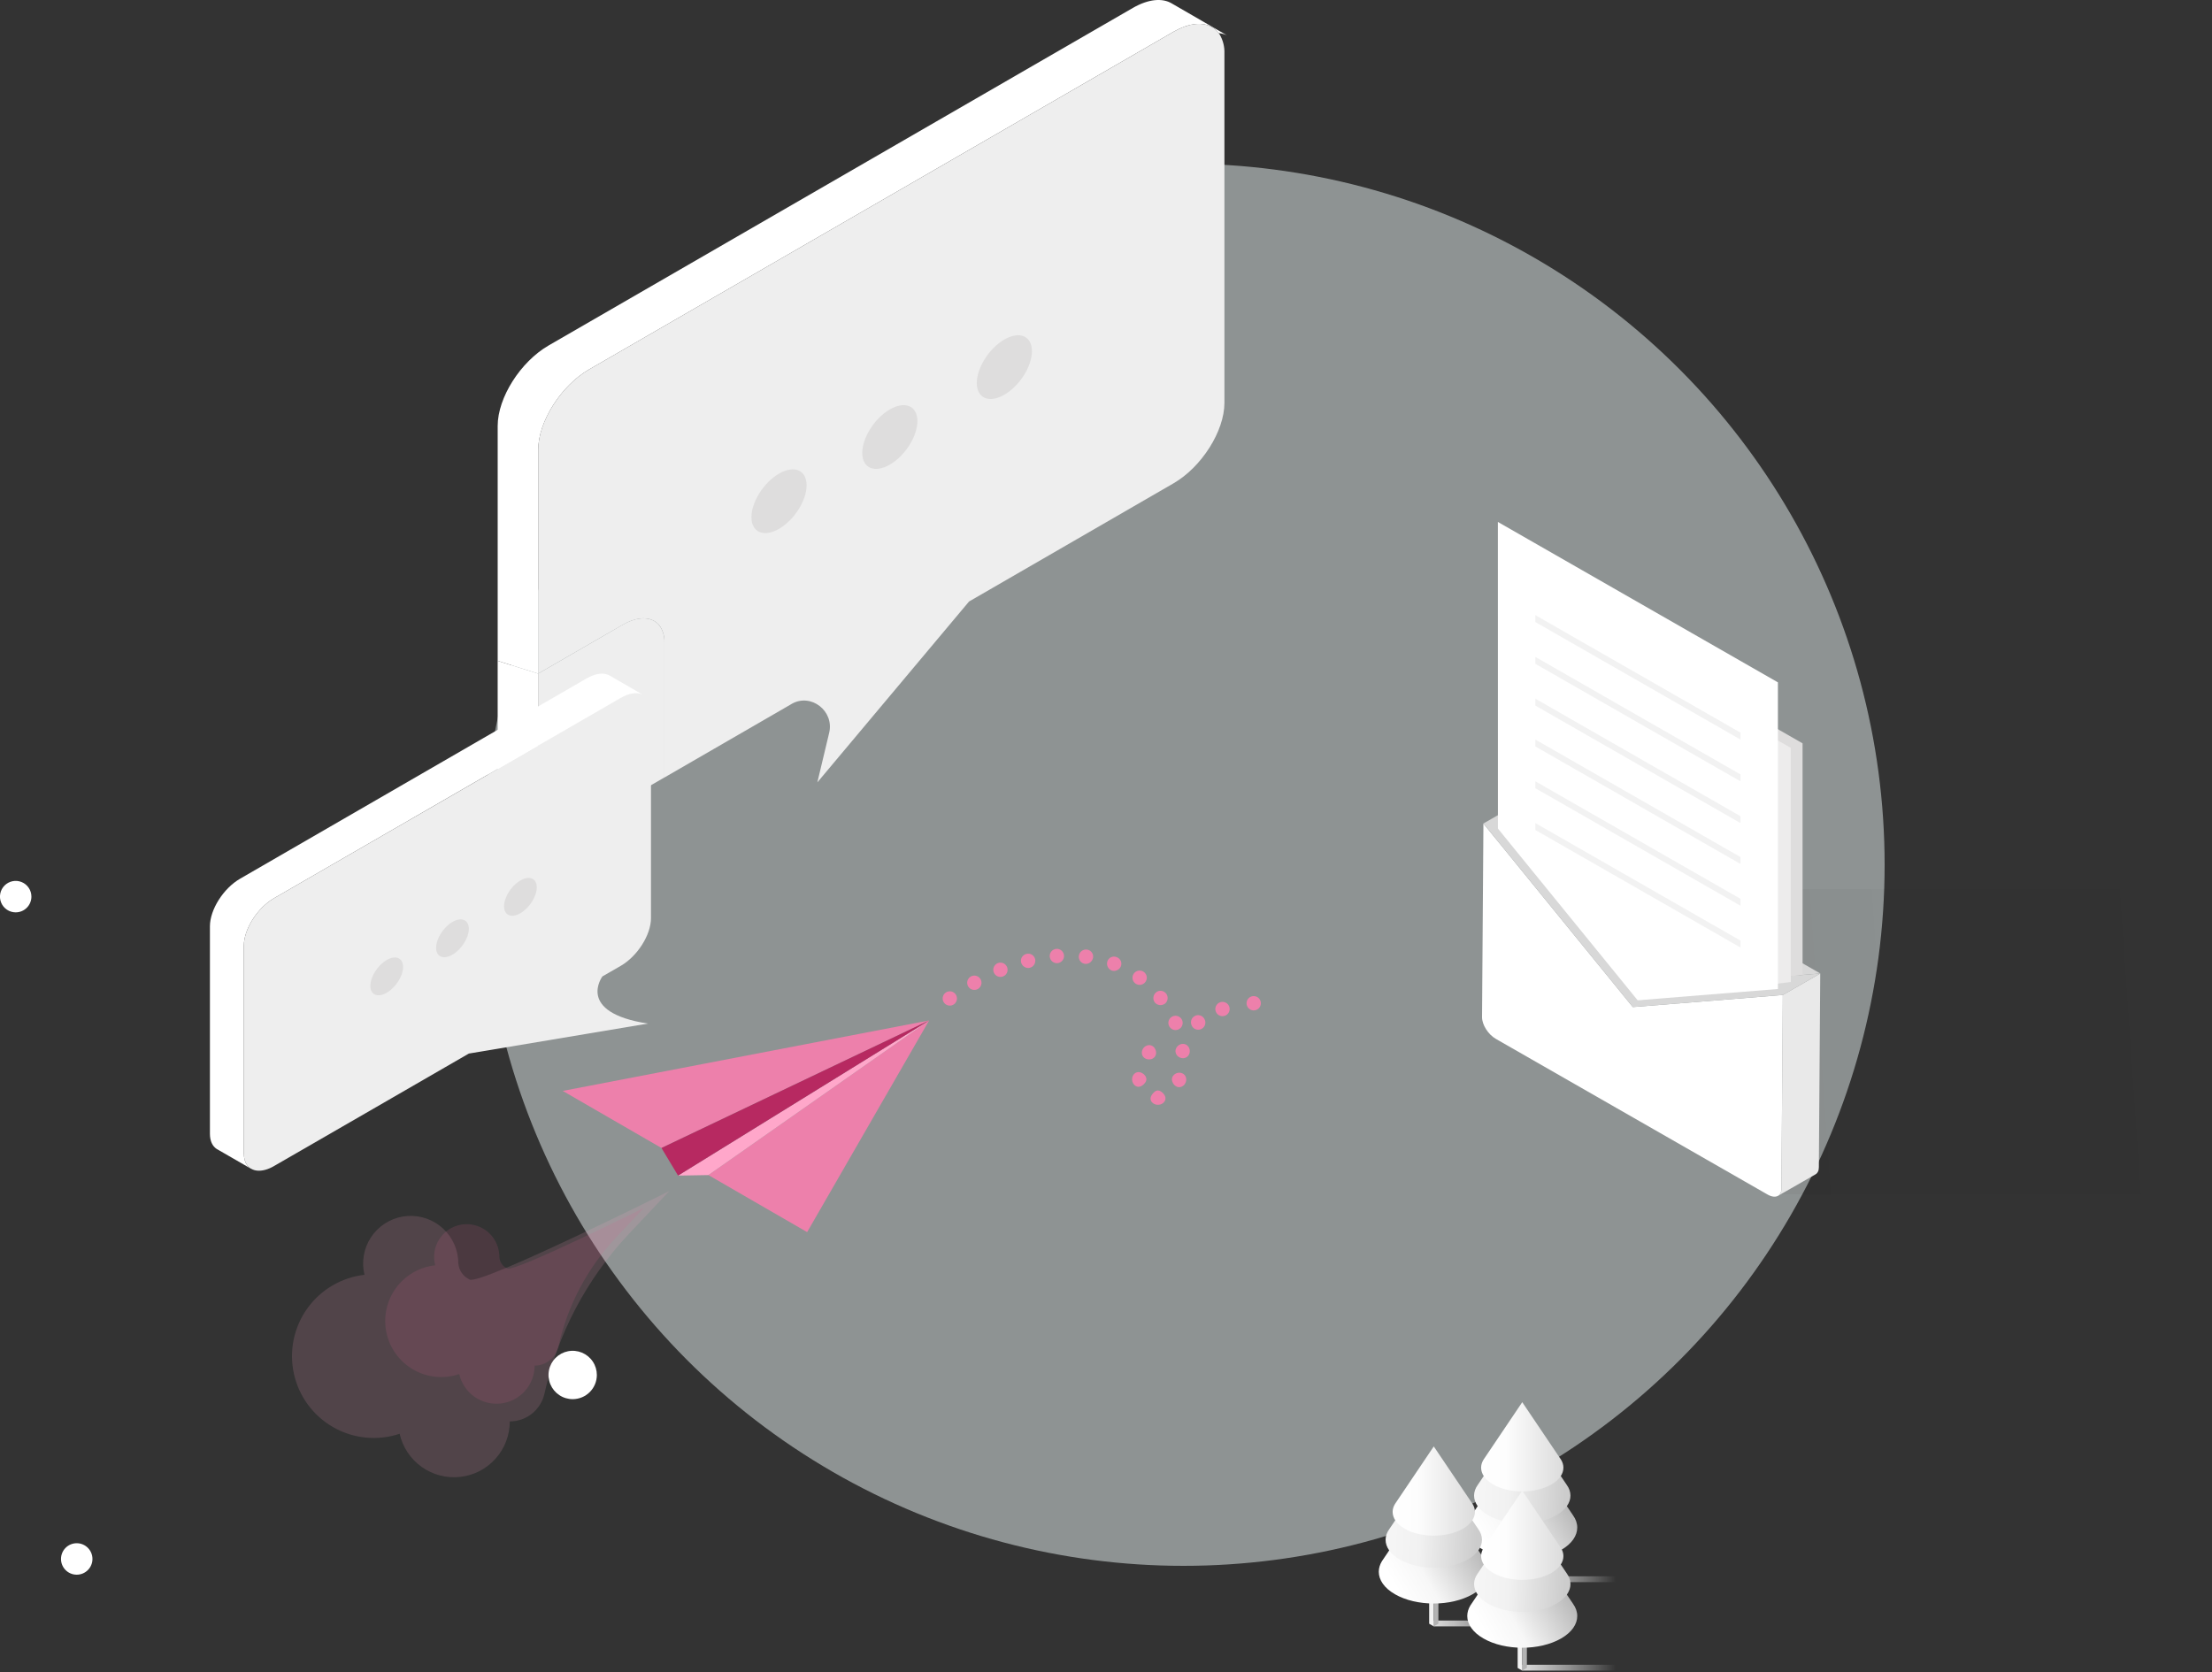 <svg width="500" height="378" viewBox="0 0 500 378" fill="none" xmlns="http://www.w3.org/2000/svg">
<rect x="0" y="0" width="500" height="378" fill="#333333" stroke="none"/>
<circle opacity="0.5" cx="267.5" cy="195.5" r="158.5" fill="#EBF5F5"/>
<path d="M365.261 356.365H344.092V357.684H365.261V356.365Z" fill="url(#paint0_linear)"/>
<path d="M344.091 357.684L343.049 357.082V345.337L344.091 345.94V357.684Z" fill="#F3F3F3"/>
<path d="M344.092 357.684L345.134 357.082V345.337L344.092 345.94V357.684Z" fill="#B3B3B3"/>
<path fill-rule="evenodd" clip-rule="evenodd" d="M355.553 342.557L344.091 325.556C344.091 325.556 332.456 342.809 332.378 342.934C331.901 343.709 331.66 344.526 331.66 345.338C331.66 347.176 332.875 349.013 335.304 350.412C340.158 353.218 348.028 353.218 352.882 350.412C355.312 349.013 356.521 347.176 356.521 345.338C356.521 344.39 356.197 343.447 355.553 342.557Z" fill="url(#paint1_linear)"/>
<path fill-rule="evenodd" clip-rule="evenodd" d="M354.138 335.682L344.09 320.78L334.047 335.682C333.482 336.457 333.199 337.289 333.199 338.117C333.199 339.724 334.262 341.337 336.388 342.562C340.645 345.023 347.541 345.023 351.793 342.562C353.924 341.337 354.987 339.724 354.987 338.117C354.987 337.289 354.704 336.457 354.138 335.682Z" fill="url(#paint2_linear)"/>
<path fill-rule="evenodd" clip-rule="evenodd" d="M352.861 330.007C352.803 329.912 344.09 317 344.09 317C344.09 317 335.383 329.912 335.325 330.007C334.969 330.588 334.791 331.195 334.791 331.803C334.791 333.18 335.697 334.557 337.514 335.604C341.148 337.698 347.038 337.698 350.672 335.604C352.489 334.557 353.395 333.18 353.395 331.803C353.395 331.195 353.217 330.588 352.861 330.007Z" fill="url(#paint3_linear)"/>
<path d="M345.261 366.365H324.092V367.684H345.261V366.365Z" fill="url(#paint4_linear)"/>
<path d="M324.091 367.684L323.049 367.082V355.337L324.091 355.94V367.684Z" fill="#F3F3F3"/>
<path d="M324.092 367.684L325.134 367.082V355.337L324.092 355.94V367.684Z" fill="#B3B3B3"/>
<path fill-rule="evenodd" clip-rule="evenodd" d="M335.553 352.557L324.091 335.556C324.091 335.556 312.456 352.809 312.378 352.934C311.901 353.709 311.66 354.526 311.66 355.338C311.66 357.176 312.875 359.013 315.304 360.412C320.158 363.218 328.028 363.218 332.882 360.412C335.312 359.013 336.521 357.176 336.521 355.338C336.521 354.39 336.197 353.447 335.553 352.557Z" fill="url(#paint5_linear)"/>
<path fill-rule="evenodd" clip-rule="evenodd" d="M334.138 345.682L324.09 330.78L314.047 345.682C313.482 346.457 313.199 347.289 313.199 348.117C313.199 349.724 314.262 351.337 316.388 352.562C320.645 355.023 327.541 355.023 331.793 352.562C333.924 351.337 334.987 349.724 334.987 348.117C334.987 347.289 334.704 346.457 334.138 345.682Z" fill="url(#paint6_linear)"/>
<path fill-rule="evenodd" clip-rule="evenodd" d="M332.861 340.007C332.803 339.912 324.09 327 324.09 327C324.09 327 315.383 339.912 315.325 340.007C314.969 340.588 314.791 341.195 314.791 341.803C314.791 343.18 315.697 344.557 317.514 345.604C321.148 347.698 327.038 347.698 330.672 345.604C332.489 344.557 333.395 343.18 333.395 341.803C333.395 341.195 333.217 340.588 332.861 340.007Z" fill="url(#paint7_linear)"/>
<path d="M365.261 376.365H344.092V377.684H365.261V376.365Z" fill="url(#paint8_linear)"/>
<path d="M344.091 377.684L343.049 377.082V365.337L344.091 365.94V377.684Z" fill="#F3F3F3"/>
<path d="M344.092 377.684L345.134 377.082V365.337L344.092 365.94V377.684Z" fill="#B3B3B3"/>
<path fill-rule="evenodd" clip-rule="evenodd" d="M355.553 362.557L344.091 345.556C344.091 345.556 332.456 362.809 332.378 362.934C331.901 363.709 331.66 364.526 331.66 365.338C331.66 367.176 332.875 369.013 335.304 370.412C340.158 373.218 348.028 373.218 352.882 370.412C355.312 369.013 356.521 367.176 356.521 365.338C356.521 364.39 356.197 363.447 355.553 362.557Z" fill="url(#paint9_linear)"/>
<path fill-rule="evenodd" clip-rule="evenodd" d="M354.138 355.682L344.09 340.78L334.047 355.682C333.482 356.457 333.199 357.289 333.199 358.117C333.199 359.724 334.262 361.337 336.388 362.562C340.645 365.023 347.541 365.023 351.793 362.562C353.924 361.337 354.987 359.724 354.987 358.117C354.987 357.289 354.704 356.457 354.138 355.682Z" fill="url(#paint10_linear)"/>
<path fill-rule="evenodd" clip-rule="evenodd" d="M352.861 350.007C352.803 349.912 344.09 337 344.09 337C344.09 337 335.383 349.912 335.325 350.007C334.969 350.588 334.791 351.195 334.791 351.803C334.791 353.18 335.697 354.557 337.514 355.604C341.148 357.698 347.038 357.698 350.672 355.604C352.489 354.557 353.395 353.18 353.395 351.803C353.395 351.195 353.217 350.588 352.861 350.007Z" fill="url(#paint11_linear)"/>
<g clip-path="url(#clip0)">
<path fill-rule="evenodd" clip-rule="evenodd" d="M526 201H393L406 234.5L400.468 270H539L526 201Z" fill="url(#paint12_linear)"/>
<path d="M402.976 224.94V224.977V225.844L402.72 262.185L402.688 267.015L402.676 268.768C402.676 269.535 402.376 270.084 401.902 270.351C401.322 270.669 400.487 270.596 399.547 270.059L338.129 234.87C336.389 233.874 334.985 231.663 335 229.947L335.302 187.536V186.182L337.491 188.868L339.486 191.307L343.661 196.443L348.989 202.991L369.079 227.675L372.422 227.406L391.019 225.91H391.058L400.789 225.123L402.976 224.94Z" fill="white"/>
<path d="M411.44 220.093V220.129V220.997L411.246 248.005L411.148 262.166L411.136 263.918C411.136 264.685 410.838 265.236 410.363 265.501L401.904 270.349C402.382 270.082 402.678 269.539 402.678 268.765L402.689 267.013L402.722 262.183L402.856 243.284L402.978 225.842V224.975V224.942L411.44 220.093Z" fill="#E9E9E9"/>
<path d="M402.979 224.944V224.941L400.79 225.117L391.059 225.904L391.02 225.91L372.425 227.407L369.08 227.675L348.99 202.981L343.664 196.433L339.487 191.298L337.5 188.855L335.311 186.168L343.771 181.323L345.958 184.007L347.946 186.45L357.448 198.134L377.54 222.828L380.883 222.559L399.479 221.062L399.519 221.056L409.248 220.27L411.437 220.095L402.979 224.944Z" fill="#D8D8D8"/>
<path d="M411.455 220.074L409.247 220.27L399.518 221.057L399.477 221.062L380.882 222.559L377.539 222.828L357.447 198.134L347.945 186.451L345.957 184.008L343.789 181.304L411.455 220.074Z" fill="#D8D8D8"/>
<path d="M344.154 131.783L344.162 188.377L374.071 225.142L407.452 220.346V168.051L344.154 131.783Z" fill="#DEDDDD"/>
<path d="M404.796 169.081V222.012L370.68 226.104L341.506 190.245L341.496 132.813L404.796 169.081Z" fill="#EDECEC"/>
<path d="M401.88 154.268V223.588L370.176 226.144L339.748 188.747L338.59 187.32L338.58 118L401.88 154.268Z" fill="white"/>
<path d="M347.051 140.629L393.411 167.193V165.631L347.051 139.067V140.629Z" fill="#F2F2F2"/>
<path d="M347.051 150.073L393.411 176.636V175.074L347.051 148.513V150.073Z" fill="#F2F2F2"/>
<path d="M347.051 159.519L393.411 186.08V184.518L347.051 157.957V159.519Z" fill="#F2F2F2"/>
<path d="M347.051 168.753L393.411 195.316V193.754L347.051 167.193V168.753Z" fill="#F2F2F2"/>
<path d="M347.051 178.198L393.411 204.76V203.198L347.051 176.636V178.198Z" fill="#F2F2F2"/>
<path d="M347.051 187.642L393.411 214.204V212.643L347.051 186.08V187.642Z" fill="#F2F2F2"/>
</g>
<g clip-path="url(#clip1)">
<path d="M160.129 265.656L182.446 278.553L210.018 230.7L160.129 265.656Z" fill="#ED80AB"/>
<path d="M127.201 246.631L149.518 259.527L210.017 230.7L127.201 246.631Z" fill="#ED80AB"/>
<path d="M210.017 230.7L160.129 265.656L153.268 265.776L210.017 230.7Z" fill="#FFA7CA"/>
<path d="M210.019 230.7L153.269 265.776L149.52 259.527L209.883 230.764L210.019 230.7Z" fill="#B72961"/>
<path opacity="0.15" d="M141.976 279.143L151.287 269.273C151.287 269.273 108.782 290.504 106.176 289.288C105.434 288.953 104.799 288.419 104.342 287.746C103.884 287.072 103.621 286.285 103.582 285.472C103.582 285.181 103.582 284.886 103.546 284.594C103.401 283.124 102.956 281.699 102.237 280.408C101.517 279.117 100.541 277.988 99.367 277.091C98.193 276.195 96.847 275.55 95.413 275.196C93.98 274.843 92.489 274.789 91.033 275.037C89.577 275.285 88.188 275.831 86.952 276.64C85.717 277.448 84.66 278.503 83.85 279.738C83.039 280.974 82.491 282.362 82.239 283.819C81.988 285.275 82.039 286.768 82.389 288.203C79.816 288.498 77.334 289.33 75.103 290.646C72.872 291.962 70.942 293.732 69.439 295.842C67.935 297.952 66.891 300.354 66.374 302.894C65.857 305.434 65.879 308.054 66.439 310.584C66.998 313.115 68.082 315.499 69.621 317.584C71.16 319.668 73.12 321.406 75.373 322.684C77.625 323.962 80.121 324.752 82.699 325.003C85.276 325.254 87.877 324.96 90.334 324.141C91.018 327.168 92.794 329.836 95.32 331.635C97.847 333.434 100.948 334.238 104.029 333.892C107.111 333.547 109.957 332.076 112.023 329.762C114.089 327.448 115.23 324.453 115.229 321.35C117.029 321.35 118.777 320.745 120.194 319.633C121.61 318.52 122.611 316.963 123.038 315.213C123.038 315.169 123.058 315.125 123.066 315.081C126.039 301.623 132.57 289.211 141.976 279.143Z" fill="#FFA7CA"/>
<path opacity="0.15" d="M139.164 279.853L145.539 273.074C145.539 273.074 116.453 287.614 114.652 286.78C114.144 286.551 113.71 286.186 113.396 285.725C113.083 285.264 112.902 284.725 112.875 284.168C112.875 283.969 112.867 283.769 112.851 283.57C112.772 282.546 112.481 281.55 111.995 280.645C111.51 279.74 110.841 278.947 110.032 278.315C109.222 277.684 108.29 277.228 107.295 276.978C106.299 276.728 105.263 276.688 104.251 276.862C103.24 277.036 102.276 277.419 101.421 277.986C100.566 278.554 99.838 279.294 99.285 280.16C98.732 281.025 98.366 281.996 98.209 283.011C98.053 284.026 98.109 285.063 98.376 286.054C96.607 286.245 94.897 286.807 93.36 287.704C91.822 288.601 90.491 289.812 89.453 291.258C88.414 292.705 87.692 294.354 87.334 296.098C86.975 297.843 86.988 299.644 87.372 301.383C87.756 303.122 88.502 304.761 89.561 306.192C90.62 307.623 91.969 308.814 93.519 309.689C95.07 310.563 96.787 311.1 98.559 311.265C100.331 311.43 102.118 311.22 103.803 310.647C104.277 312.715 105.496 314.536 107.225 315.763C108.955 316.99 111.075 317.537 113.182 317.3C115.289 317.063 117.235 316.058 118.65 314.478C120.064 312.897 120.848 310.851 120.852 308.729C122.085 308.728 123.282 308.314 124.251 307.552C125.22 306.79 125.906 305.724 126.199 304.526C126.204 304.495 126.21 304.464 126.219 304.434C128.256 295.228 132.727 286.739 139.164 279.853Z" fill="#D7608F"/>
<path d="M129.453 316.317C128.372 316.318 127.315 315.998 126.417 315.398C125.518 314.797 124.817 313.943 124.403 312.944C123.989 311.945 123.88 310.845 124.091 309.784C124.302 308.724 124.822 307.749 125.586 306.984C126.35 306.219 127.324 305.698 128.384 305.488C129.444 305.277 130.543 305.385 131.541 305.8C132.54 306.214 133.393 306.915 133.993 307.815C134.593 308.715 134.912 309.772 134.912 310.854C134.909 312.302 134.334 313.691 133.31 314.715C132.287 315.739 130.9 316.315 129.453 316.317Z" fill="white"/>
<path d="M129.452 315.297C128.573 315.297 127.714 315.037 126.983 314.549C126.252 314.061 125.682 313.366 125.345 312.554C125.008 311.741 124.92 310.847 125.091 309.984C125.262 309.121 125.686 308.328 126.307 307.706C126.929 307.084 127.721 306.66 128.583 306.489C129.445 306.318 130.338 306.406 131.15 306.743C131.962 307.08 132.656 307.651 133.144 308.382C133.632 309.114 133.892 309.974 133.891 310.854C133.889 312.032 133.421 313.16 132.589 313.993C131.757 314.826 130.629 315.294 129.452 315.297Z" fill="white"/>
<path d="M133.007 310.854C133.007 311.558 132.798 312.245 132.408 312.83C132.017 313.415 131.462 313.871 130.813 314.14C130.163 314.41 129.449 314.48 128.759 314.343C128.07 314.205 127.436 313.867 126.939 313.369C126.442 312.872 126.104 312.238 125.967 311.548C125.83 310.858 125.9 310.143 126.169 309.493C126.438 308.843 126.894 308.287 127.478 307.896C128.062 307.505 128.75 307.297 129.453 307.297C129.919 307.296 130.382 307.388 130.813 307.567C131.245 307.745 131.637 308.007 131.967 308.338C132.297 308.668 132.559 309.06 132.737 309.492C132.916 309.924 133.007 310.387 133.007 310.854Z" fill="white"/>
<path d="M129.454 312.96C129.036 312.961 128.628 312.837 128.281 312.606C127.934 312.374 127.663 312.045 127.503 311.659C127.343 311.274 127.301 310.849 127.382 310.44C127.463 310.03 127.664 309.654 127.959 309.359C128.254 309.063 128.63 308.862 129.039 308.781C129.449 308.7 129.873 308.742 130.258 308.902C130.643 309.062 130.972 309.333 131.204 309.681C131.435 310.028 131.558 310.437 131.557 310.854C131.556 311.412 131.334 311.947 130.94 312.342C130.546 312.737 130.011 312.959 129.454 312.96Z" fill="white"/>
<path d="M17.343 356C19.306 356 20.897 354.407 20.897 352.443C20.897 350.478 19.306 348.886 17.343 348.886C15.38 348.886 13.789 350.478 13.789 352.443C13.789 354.407 15.38 356 17.343 356Z" fill="white"/>
<path d="M17.344 355.334C16.772 355.334 16.214 355.164 15.739 354.846C15.264 354.529 14.894 354.077 14.675 353.549C14.456 353.021 14.399 352.439 14.511 351.878C14.622 351.318 14.897 350.802 15.301 350.398C15.705 349.994 16.22 349.718 16.78 349.607C17.341 349.495 17.921 349.553 18.449 349.771C18.977 349.99 19.428 350.361 19.746 350.836C20.063 351.312 20.233 351.871 20.233 352.442C20.231 353.209 19.927 353.944 19.385 354.486C18.844 355.028 18.11 355.333 17.344 355.334Z" fill="white"/>
<path d="M19.655 352.442C19.655 352.9 19.52 353.347 19.266 353.727C19.012 354.108 18.651 354.404 18.229 354.579C17.806 354.754 17.342 354.8 16.893 354.711C16.445 354.621 16.033 354.401 15.71 354.078C15.387 353.754 15.167 353.342 15.078 352.894C14.988 352.445 15.034 351.98 15.209 351.557C15.384 351.135 15.68 350.773 16.06 350.519C16.44 350.265 16.887 350.129 17.344 350.129C17.648 350.129 17.948 350.188 18.229 350.304C18.51 350.42 18.765 350.591 18.979 350.806C19.194 351.021 19.364 351.276 19.48 351.557C19.596 351.837 19.656 352.138 19.655 352.442Z" fill="white"/>
<path d="M17.345 353.814C18.102 353.814 18.716 353.2 18.716 352.443C18.716 351.685 18.102 351.071 17.345 351.071C16.588 351.071 15.975 351.685 15.975 352.443C15.975 353.2 16.588 353.814 17.345 353.814Z" fill="white"/>
<path d="M3.546 206.263C2.843 206.263 2.156 206.054 1.571 205.663C0.987 205.272 0.531 204.716 0.262 204.066C-0.007 203.416 -0.077 202.7 0.061 202.01C0.198 201.32 0.537 200.686 1.035 200.189C1.532 199.692 2.166 199.353 2.855 199.216C3.545 199.08 4.26 199.151 4.909 199.42C5.558 199.69 6.113 200.147 6.503 200.732C6.893 201.318 7.101 202.006 7.1 202.71C7.098 203.652 6.723 204.555 6.057 205.221C5.391 205.887 4.488 206.262 3.546 206.263Z" fill="white"/>
<path d="M3.547 205.601C2.975 205.602 2.415 205.432 1.938 205.115C1.462 204.797 1.091 204.345 0.871 203.815C0.652 203.286 0.594 202.704 0.706 202.142C0.817 201.58 1.093 201.064 1.498 200.658C1.902 200.253 2.418 199.978 2.98 199.866C3.541 199.754 4.123 199.812 4.652 200.032C5.181 200.251 5.632 200.623 5.95 201.1C6.267 201.576 6.437 202.137 6.436 202.71C6.435 203.476 6.13 204.211 5.588 204.753C5.047 205.295 4.313 205.6 3.547 205.601Z" fill="white"/>
<path d="M5.864 202.709C5.863 203.167 5.727 203.614 5.473 203.993C5.218 204.373 4.857 204.669 4.435 204.843C4.012 205.018 3.548 205.063 3.1 204.973C2.652 204.884 2.24 204.663 1.918 204.34C1.595 204.016 1.375 203.604 1.286 203.155C1.197 202.707 1.243 202.242 1.418 201.819C1.594 201.397 1.89 201.036 2.27 200.782C2.65 200.528 3.096 200.393 3.553 200.393C3.857 200.393 4.158 200.453 4.438 200.569C4.719 200.685 4.974 200.856 5.189 201.071C5.403 201.287 5.573 201.542 5.689 201.823C5.805 202.104 5.865 202.405 5.864 202.709Z" fill="white"/>
<path d="M3.554 204.081C4.311 204.081 4.925 203.467 4.925 202.71C4.925 201.952 4.311 201.338 3.554 201.338C2.797 201.338 2.184 201.952 2.184 202.71C2.184 203.467 2.797 204.081 3.554 204.081Z" fill="white"/>
<path d="M216.014 224.79C216.259 225.135 216.36 225.562 216.294 225.98C216.228 226.398 216.001 226.774 215.662 227.027C215.323 227.28 214.899 227.389 214.479 227.333C214.06 227.276 213.68 227.058 213.42 226.724C213.288 226.554 213.19 226.359 213.134 226.151C213.078 225.943 213.064 225.726 213.093 225.512C213.121 225.298 213.193 225.092 213.302 224.907C213.411 224.721 213.557 224.559 213.729 224.43C213.902 224.301 214.099 224.208 214.308 224.157C214.517 224.105 214.734 224.096 214.947 224.129C215.16 224.163 215.364 224.238 215.547 224.352C215.73 224.465 215.889 224.614 216.014 224.79Z" fill="#ED80AB"/>
<path d="M221.65 221.381C221.861 221.755 221.915 222.198 221.8 222.612C221.685 223.027 221.41 223.378 221.036 223.59C220.662 223.801 220.219 223.855 219.805 223.74C219.391 223.625 219.04 223.35 218.829 222.976C218.724 222.79 218.657 222.586 218.631 222.375C218.605 222.163 218.621 221.949 218.678 221.744C218.735 221.539 218.832 221.347 218.963 221.179C219.094 221.011 219.257 220.871 219.442 220.766C219.628 220.662 219.832 220.594 220.043 220.569C220.254 220.543 220.468 220.559 220.673 220.616C220.878 220.673 221.07 220.77 221.237 220.901C221.405 221.032 221.545 221.195 221.65 221.381Z" fill="#ED80AB"/>
<path d="M227.66 218.692C227.802 219.085 227.787 219.518 227.618 219.9C227.448 220.282 227.138 220.584 226.751 220.742C226.365 220.9 225.932 220.903 225.544 220.749C225.155 220.595 224.842 220.297 224.668 219.917C224.577 219.718 224.528 219.504 224.522 219.286C224.516 219.067 224.555 218.85 224.635 218.648C224.715 218.445 224.836 218.26 224.989 218.105C225.142 217.95 225.325 217.827 225.527 217.745C225.729 217.662 225.945 217.621 226.163 217.625C226.381 217.628 226.596 217.675 226.795 217.764C226.995 217.852 227.174 217.98 227.322 218.14C227.471 218.299 227.586 218.487 227.66 218.692Z" fill="#ED80AB"/>
<path d="M233.985 216.862C234.07 217.276 233.994 217.708 233.772 218.067C233.55 218.427 233.198 218.688 232.79 218.796C232.588 218.847 232.379 218.856 232.174 218.825C231.968 218.793 231.771 218.721 231.594 218.613C231.225 218.402 230.952 218.056 230.833 217.648C230.773 217.442 230.755 217.226 230.781 217.013C230.806 216.8 230.874 216.594 230.981 216.408C231.094 216.221 231.242 216.059 231.418 215.931C231.594 215.802 231.793 215.709 232.005 215.658C232.214 215.6 232.433 215.586 232.647 215.616C232.862 215.647 233.069 215.72 233.254 215.833C233.44 215.946 233.6 216.095 233.726 216.272C233.851 216.449 233.94 216.65 233.985 216.862Z" fill="#ED80AB"/>
<path d="M240.51 216.045C240.533 216.466 240.391 216.879 240.113 217.197C239.836 217.514 239.446 217.711 239.027 217.745C238.607 217.78 238.19 217.649 237.865 217.38C237.54 217.112 237.333 216.727 237.287 216.308C237.263 216.093 237.283 215.875 237.345 215.668C237.407 215.461 237.51 215.268 237.648 215.101C237.785 214.934 237.955 214.797 238.147 214.696C238.338 214.596 238.548 214.536 238.763 214.518C238.979 214.5 239.196 214.526 239.401 214.594C239.606 214.662 239.796 214.77 239.959 214.912C240.122 215.055 240.255 215.228 240.349 215.423C240.444 215.617 240.499 215.829 240.51 216.045Z" fill="#ED80AB"/>
<path d="M247.069 216.535C246.99 216.955 246.757 217.329 246.416 217.584C246.166 217.775 245.866 217.888 245.553 217.909C245.239 217.93 244.927 217.857 244.654 217.701C244.382 217.545 244.162 217.311 244.022 217.03C243.881 216.749 243.827 216.433 243.866 216.121C243.901 215.795 244.033 215.487 244.246 215.237C244.459 214.987 244.742 214.808 245.058 214.722C245.374 214.636 245.709 214.647 246.019 214.754C246.329 214.862 246.599 215.06 246.794 215.323C246.921 215.495 247.011 215.692 247.059 215.9C247.106 216.109 247.109 216.325 247.069 216.535Z" fill="#ED80AB"/>
<path d="M253.332 218.529C253.152 218.912 252.833 219.212 252.439 219.367C252.252 219.45 252.05 219.496 251.845 219.502C251.64 219.507 251.436 219.472 251.244 219.398C250.863 219.234 250.556 218.934 250.383 218.556C250.21 218.178 250.183 217.749 250.308 217.353C250.374 217.144 250.483 216.952 250.628 216.788C250.773 216.624 250.951 216.492 251.15 216.401C251.348 216.31 251.564 216.261 251.783 216.258C252.001 216.255 252.218 216.298 252.42 216.384C252.627 216.462 252.817 216.581 252.977 216.734C253.138 216.886 253.267 217.07 253.356 217.273C253.437 217.473 253.477 217.688 253.473 217.904C253.469 218.119 253.421 218.332 253.332 218.529Z" fill="#ED80AB"/>
<path d="M258.858 222.062C258.595 222.386 258.217 222.595 257.804 222.647C257.391 222.698 256.973 222.588 256.639 222.339C256.304 222.09 256.079 221.722 256.009 221.311C255.939 220.9 256.031 220.478 256.264 220.132C256.387 219.951 256.545 219.797 256.728 219.679C256.912 219.56 257.118 219.48 257.333 219.444C257.549 219.407 257.769 219.415 257.982 219.466C258.194 219.517 258.394 219.61 258.569 219.741C258.744 219.871 258.892 220.036 259.002 220.225C259.112 220.414 259.182 220.623 259.209 220.84C259.236 221.057 259.219 221.277 259.159 221.487C259.098 221.697 258.996 221.893 258.858 222.062Z" fill="#ED80AB"/>
<path d="M263.273 226.932C262.932 227.171 262.514 227.274 262.101 227.22C261.688 227.166 261.31 226.959 261.042 226.64C260.794 226.316 260.676 225.911 260.711 225.504C260.749 225.08 260.946 224.685 261.261 224.399C261.421 224.252 261.61 224.14 261.816 224.071C262.022 224.003 262.24 223.979 262.456 224.001C262.783 224.032 263.093 224.161 263.346 224.371C263.598 224.581 263.782 224.862 263.872 225.178C263.962 225.494 263.956 225.83 263.852 226.142C263.749 226.454 263.554 226.728 263.293 226.928L263.273 226.932Z" fill="#ED80AB"/>
<path d="M266.289 232.769C265.9 232.917 265.468 232.909 265.085 232.747C264.701 232.584 264.395 232.279 264.23 231.896C264.065 231.513 264.054 231.081 264.199 230.691C264.345 230.3 264.635 229.98 265.01 229.799C265.207 229.703 265.421 229.649 265.639 229.639C265.857 229.628 266.075 229.662 266.28 229.739C266.485 229.815 266.672 229.932 266.83 230.083C266.988 230.233 267.115 230.414 267.201 230.615C267.287 230.816 267.332 231.032 267.333 231.251C267.334 231.469 267.29 231.686 267.205 231.887C267.12 232.088 266.995 232.27 266.837 232.422C266.68 232.574 266.494 232.692 266.289 232.769Z" fill="#ED80AB"/>
<path d="M267.378 239.237C266.951 239.227 266.542 239.063 266.226 238.775C265.932 238.508 265.747 238.142 265.708 237.746C265.682 237.346 265.812 236.951 266.071 236.645C266.332 236.313 266.707 236.088 267.123 236.015C267.336 235.978 267.554 235.987 267.763 236.04C267.972 236.093 268.168 236.189 268.338 236.322C268.511 236.468 268.653 236.646 268.756 236.848C268.859 237.049 268.92 237.269 268.936 237.495C268.959 237.722 268.934 237.952 268.861 238.169C268.788 238.386 268.67 238.584 268.513 238.751C268.371 238.91 268.195 239.035 267.999 239.119C267.803 239.203 267.591 239.244 267.378 239.237Z" fill="#ED80AB"/>
<path d="M265.779 245.558C265.43 245.328 265.162 244.993 265.014 244.601C264.871 244.258 264.863 243.874 264.99 243.525C265.158 243.157 265.45 242.86 265.813 242.685C266.177 242.509 266.59 242.466 266.982 242.564C267.192 242.61 267.389 242.703 267.559 242.834C267.73 242.966 267.869 243.134 267.967 243.325C268.071 243.537 268.13 243.769 268.139 244.006C268.148 244.242 268.107 244.478 268.018 244.697C267.933 244.923 267.801 245.129 267.632 245.301C267.462 245.474 267.259 245.609 267.034 245.698C266.829 245.775 266.608 245.803 266.39 245.779C266.172 245.755 265.962 245.679 265.779 245.558Z" fill="#ED80AB"/>
<path d="M260.161 247.903C260.326 247.529 260.571 247.195 260.878 246.926C261.084 246.708 261.358 246.567 261.655 246.527C261.975 246.531 262.283 246.642 262.532 246.842C262.876 247.074 263.151 247.393 263.329 247.768C263.42 247.968 263.459 248.189 263.441 248.408C263.424 248.628 263.351 248.84 263.229 249.024C263.074 249.244 262.869 249.425 262.632 249.553C262.395 249.681 262.132 249.752 261.863 249.761C261.584 249.786 261.303 249.745 261.043 249.642C260.783 249.539 260.55 249.376 260.364 249.167C260.214 248.997 260.116 248.788 260.08 248.565C260.044 248.341 260.072 248.111 260.161 247.903Z" fill="#ED80AB"/>
<path d="M257.652 242.404C258.06 242.497 258.429 242.714 258.708 243.026C258.948 243.274 259.099 243.596 259.135 243.939C259.132 244.265 259.013 244.579 258.8 244.824C258.556 245.157 258.231 245.421 257.856 245.59C257.653 245.68 257.431 245.716 257.21 245.692C256.99 245.669 256.78 245.589 256.6 245.459C256.39 245.297 256.218 245.09 256.097 244.854C255.976 244.617 255.91 244.356 255.903 244.091C255.884 243.836 255.923 243.581 256.016 243.343C256.109 243.106 256.254 242.892 256.441 242.719C256.604 242.575 256.798 242.471 257.009 242.416C257.219 242.361 257.44 242.357 257.652 242.404Z" fill="#ED80AB"/>
<path d="M260.795 236.71C261.088 237.012 261.27 237.404 261.313 237.822C261.365 238.207 261.264 238.597 261.031 238.907C260.799 239.218 260.453 239.424 260.07 239.481C259.655 239.561 259.225 239.494 258.854 239.29C258.666 239.184 258.503 239.039 258.376 238.864C258.25 238.689 258.163 238.489 258.121 238.277C258.083 238.048 258.091 237.813 258.147 237.587C258.202 237.362 258.304 237.15 258.444 236.965C258.584 236.773 258.763 236.613 258.969 236.496C259.175 236.378 259.403 236.305 259.639 236.283C259.851 236.263 260.065 236.292 260.265 236.365C260.465 236.439 260.646 236.557 260.795 236.71Z" fill="#ED80AB"/>
<path d="M272.382 230.668C272.517 231.076 272.485 231.522 272.292 231.906C272.099 232.29 271.762 232.582 271.354 232.718C270.946 232.853 270.501 232.821 270.117 232.628C269.733 232.435 269.441 232.097 269.306 231.689C269.23 231.485 269.195 231.268 269.205 231.05C269.214 230.833 269.267 230.62 269.361 230.423C269.455 230.227 269.587 230.051 269.751 229.907C269.914 229.763 270.104 229.654 270.31 229.585C270.517 229.516 270.735 229.49 270.952 229.508C271.168 229.525 271.379 229.587 271.572 229.688C271.765 229.789 271.935 229.928 272.073 230.096C272.21 230.265 272.313 230.459 272.374 230.668H272.382Z" fill="#ED80AB"/>
<path d="M277.869 227.605C278.005 228.013 277.972 228.458 277.78 228.842C277.588 229.226 277.251 229.518 276.843 229.653C276.436 229.789 275.992 229.756 275.608 229.564C275.224 229.371 274.933 229.034 274.797 228.626C274.73 228.424 274.704 228.211 274.719 227.999C274.734 227.787 274.791 227.58 274.887 227.39C274.982 227.2 275.114 227.03 275.274 226.891C275.435 226.752 275.622 226.646 275.823 226.579C276.025 226.512 276.238 226.485 276.45 226.5C276.662 226.516 276.869 226.573 277.059 226.668C277.249 226.763 277.418 226.895 277.557 227.056C277.696 227.217 277.802 227.404 277.869 227.605Z" fill="#ED80AB"/>
<path d="M284.94 226.357C285.057 226.759 285.014 227.191 284.82 227.562C284.625 227.933 284.295 228.215 283.898 228.347C283.5 228.479 283.067 228.452 282.69 228.271C282.312 228.09 282.019 227.77 281.872 227.378C281.796 227.174 281.762 226.957 281.771 226.739C281.781 226.522 281.834 226.309 281.928 226.112C282.021 225.916 282.154 225.74 282.317 225.596C282.48 225.452 282.67 225.343 282.877 225.274C283.083 225.205 283.301 225.179 283.518 225.197C283.735 225.214 283.946 225.276 284.138 225.377C284.331 225.478 284.501 225.617 284.639 225.785C284.777 225.954 284.879 226.148 284.94 226.357Z" fill="#ED80AB"/>
<path d="M123.609 186.009L115.508 181.339C115.361 181.271 115.219 181.19 115.086 181.096H115.058C113.464 180.043 112.492 178.077 112.492 175.326V149.405L121.656 152.296V180.729C121.66 183.098 122.377 184.892 123.609 186.009Z" fill="white"/>
<path d="M150.192 145.242V175.76L133.167 185.594C130.82 186.95 128.637 187.508 126.82 187.349H126.724C126.295 187.308 125.872 187.221 125.461 187.09C125.12 186.981 124.791 186.835 124.481 186.655L124.31 186.555C124.06 186.398 123.825 186.218 123.609 186.017C122.377 184.9 121.66 183.106 121.66 180.733V152.284L136.227 143.862L140.749 141.246C143.415 139.703 145.826 139.428 147.523 140.213L147.738 140.313L148.009 140.477L148.184 140.592C148.626 140.906 149.001 141.305 149.288 141.765C149.918 142.813 150.232 144.02 150.192 145.242Z" fill="#EEEEEE"/>
<path d="M277.311 7.975C276.726 7.711 276.101 7.546 275.462 7.489C275.153 7.06 274.774 6.685 274.342 6.38C274.271 6.328 274.203 6.28 274.127 6.232L273.8 6.045C273.716 5.996 273.628 5.953 273.538 5.917C271.446 4.964 268.509 5.311 265.262 7.178L259.744 10.368L133.167 83.519C126.816 87.188 121.66 95.327 121.66 101.688V152.292L112.496 149.401V96.28C112.496 89.9 117.648 81.785 124.003 78.108L256.09 1.782C259.6 -0.24 262.736 -0.491 264.856 0.769L264.951 0.825L277.311 7.975Z" fill="white"/>
<path d="M276.769 12.063V91.096C276.769 97.457 271.613 105.592 265.262 109.268L219.043 135.986L184.753 176.877L187.423 165.691C188.618 160.758 183.339 156.615 178.94 159.135L178.673 159.299L177.773 159.821L150.193 175.772V145.242C150.239 144.022 149.933 142.815 149.312 141.765C149.026 141.305 148.65 140.906 148.208 140.592L148.033 140.477L147.762 140.313L147.547 140.214C145.838 139.416 143.427 139.703 140.774 141.246L136.227 143.862L121.648 152.284V101.688C121.648 95.327 126.804 87.188 133.155 83.519L259.744 10.368L265.262 7.178C268.509 5.299 271.446 4.952 273.538 5.917C273.628 5.953 273.716 5.996 273.801 6.045L274.127 6.232C274.203 6.28 274.271 6.328 274.343 6.38C274.773 6.68 275.151 7.049 275.462 7.473C275.547 7.578 275.626 7.689 275.697 7.804C276.453 9.092 276.824 10.57 276.769 12.063Z" fill="#EEEEEE"/>
<path d="M182.323 109.711C182.323 113.157 179.534 117.563 176.091 119.553C172.649 121.543 169.855 120.351 169.855 116.917C169.855 113.484 172.645 109.061 176.091 107.075C179.538 105.089 182.323 106.266 182.323 109.711Z" fill="#DEDDDD"/>
<path d="M207.371 95.195C207.371 98.645 204.582 103.051 201.136 105.041C197.689 107.031 194.904 105.839 194.904 102.401C194.904 98.964 197.693 94.549 201.136 92.56C204.578 90.57 207.371 91.75 207.371 95.195Z" fill="#DEDDDD"/>
<path d="M233.258 79.396C233.258 82.841 230.469 87.248 227.023 89.237C223.576 91.227 220.791 90.035 220.791 86.597C220.791 83.16 223.58 78.746 227.023 76.756C230.465 74.766 233.258 75.946 233.258 79.396Z" fill="#DEDDDD"/>
<path d="M147.149 207.559V160.663C147.182 159.78 146.96 158.907 146.511 158.147C146.307 157.812 146.035 157.523 145.714 157.297C145.674 157.266 145.632 157.238 145.587 157.213L145.392 157.118C145.336 157.09 145.284 157.062 145.232 157.042C143.993 156.472 142.248 156.675 140.32 157.792L137.048 159.686L61.943 203.061C58.173 205.238 55.117 210.063 55.117 213.828V260.724C55.117 262.076 55.516 263.117 56.185 263.779C56.32 263.919 56.471 264.044 56.635 264.149C56.653 264.163 56.672 264.175 56.691 264.185L56.791 264.237C57.218 264.477 57.693 264.62 58.181 264.656C59.257 264.748 60.552 264.425 61.943 263.615L88.415 248.334L88.949 248.023L105.978 238.185L146.452 231.406C130.076 228.898 136.172 220.743 136.172 220.743L140.324 218.35C144.093 216.161 147.149 211.351 147.149 207.559Z" fill="#EEEEEE"/>
<path d="M145.232 157.022C143.993 156.452 142.252 156.655 140.32 157.772L137.048 159.662L61.946 203.061C58.173 205.238 55.117 210.067 55.117 213.828V260.74C55.117 262.395 55.707 263.575 56.687 264.193L49.224 259.891C49.138 259.848 49.054 259.8 48.973 259.747C48.021 259.121 47.451 257.953 47.451 256.326V209.417C47.451 205.645 50.507 200.82 54.28 198.65L132.642 153.349C134.725 152.153 136.586 152.002 137.841 152.747L137.897 152.779L145.232 157.022Z" fill="white"/>
<path d="M91.112 218.601C91.112 220.647 89.454 223.259 87.41 224.439C85.366 225.62 83.713 224.922 83.713 222.876C83.713 220.83 85.366 218.218 87.41 217.038C89.454 215.858 91.112 216.555 91.112 218.601Z" fill="#DEDDDD"/>
<path d="M105.973 209.991C105.973 212.033 104.316 214.649 102.272 215.829C100.228 217.01 98.574 216.308 98.574 214.266C98.574 212.224 100.232 209.604 102.272 208.424C104.312 207.244 105.973 207.946 105.973 209.991Z" fill="#DEDDDD"/>
<path d="M121.333 200.612C121.333 202.658 119.675 205.274 117.635 206.454C115.595 207.635 113.934 206.933 113.934 204.887C113.934 202.841 115.591 200.229 117.635 199.049C119.679 197.869 121.333 198.567 121.333 200.612Z" fill="#DEDDDD"/>
</g>
<defs>
<linearGradient id="paint0_linear" x1="344.092" y1="357.025" x2="365.261" y2="357.025" gradientUnits="userSpaceOnUse">
<stop stop-color="#DDDDDD"/>
<stop offset="1" stop-color="white" stop-opacity="0"/>
</linearGradient>
<linearGradient id="paint1_linear" x1="332.179" y1="347.401" x2="351.836" y2="336.052" gradientUnits="userSpaceOnUse">
<stop offset="0.094" stop-color="white"/>
<stop offset="0.401" stop-color="#F7F7F7"/>
<stop offset="0.979" stop-color="#BCBCBC"/>
</linearGradient>
<linearGradient id="paint2_linear" x1="319.589" y1="335.397" x2="353.756" y2="336.449" gradientUnits="userSpaceOnUse">
<stop stop-color="white"/>
<stop offset="0.63" stop-color="#F1F1F1"/>
<stop offset="1" stop-color="#CCCCCC"/>
</linearGradient>
<linearGradient id="paint3_linear" x1="334.791" y1="327.09" x2="353.395" y2="327.09" gradientUnits="userSpaceOnUse">
<stop stop-color="white"/>
<stop offset="0.302" stop-color="#FDFDFD"/>
<stop offset="1" stop-color="#DCDCDC"/>
</linearGradient>
<linearGradient id="paint4_linear" x1="324.092" y1="367.025" x2="345.261" y2="367.025" gradientUnits="userSpaceOnUse">
<stop stop-color="#DDDDDD"/>
<stop offset="1" stop-color="white" stop-opacity="0"/>
</linearGradient>
<linearGradient id="paint5_linear" x1="312.179" y1="357.401" x2="331.836" y2="346.052" gradientUnits="userSpaceOnUse">
<stop offset="0.094" stop-color="white"/>
<stop offset="0.401" stop-color="#F7F7F7"/>
<stop offset="0.979" stop-color="#BCBCBC"/>
</linearGradient>
<linearGradient id="paint6_linear" x1="299.589" y1="345.397" x2="333.756" y2="346.449" gradientUnits="userSpaceOnUse">
<stop stop-color="white"/>
<stop offset="0.63" stop-color="#F1F1F1"/>
<stop offset="1" stop-color="#CCCCCC"/>
</linearGradient>
<linearGradient id="paint7_linear" x1="314.791" y1="337.09" x2="333.395" y2="337.09" gradientUnits="userSpaceOnUse">
<stop stop-color="white"/>
<stop offset="0.302" stop-color="#FDFDFD"/>
<stop offset="1" stop-color="#DCDCDC"/>
</linearGradient>
<linearGradient id="paint8_linear" x1="344.092" y1="377.025" x2="365.261" y2="377.025" gradientUnits="userSpaceOnUse">
<stop stop-color="#DDDDDD"/>
<stop offset="1" stop-color="white" stop-opacity="0"/>
</linearGradient>
<linearGradient id="paint9_linear" x1="332.179" y1="367.401" x2="351.836" y2="356.052" gradientUnits="userSpaceOnUse">
<stop offset="0.094" stop-color="white"/>
<stop offset="0.401" stop-color="#F7F7F7"/>
<stop offset="0.979" stop-color="#BCBCBC"/>
</linearGradient>
<linearGradient id="paint10_linear" x1="319.589" y1="355.397" x2="353.756" y2="356.449" gradientUnits="userSpaceOnUse">
<stop stop-color="white"/>
<stop offset="0.63" stop-color="#F1F1F1"/>
<stop offset="1" stop-color="#CCCCCC"/>
</linearGradient>
<linearGradient id="paint11_linear" x1="334.791" y1="347.09" x2="353.395" y2="347.09" gradientUnits="userSpaceOnUse">
<stop stop-color="white"/>
<stop offset="0.302" stop-color="#FDFDFD"/>
<stop offset="1" stop-color="#DCDCDC"/>
</linearGradient>
<linearGradient id="paint12_linear" x1="409.058" y1="231.262" x2="515.784" y2="223.882" gradientUnits="userSpaceOnUse">
<stop stop-opacity="0.03"/>
<stop offset="1" stop-opacity="0"/>
</linearGradient>
<clipPath id="clip0">
<rect width="165" height="160" fill="white" transform="translate(335 118)"/>
</clipPath>
<clipPath id="clip1">
<rect width="285" height="356" fill="white"/>
</clipPath>
</defs>
</svg>
